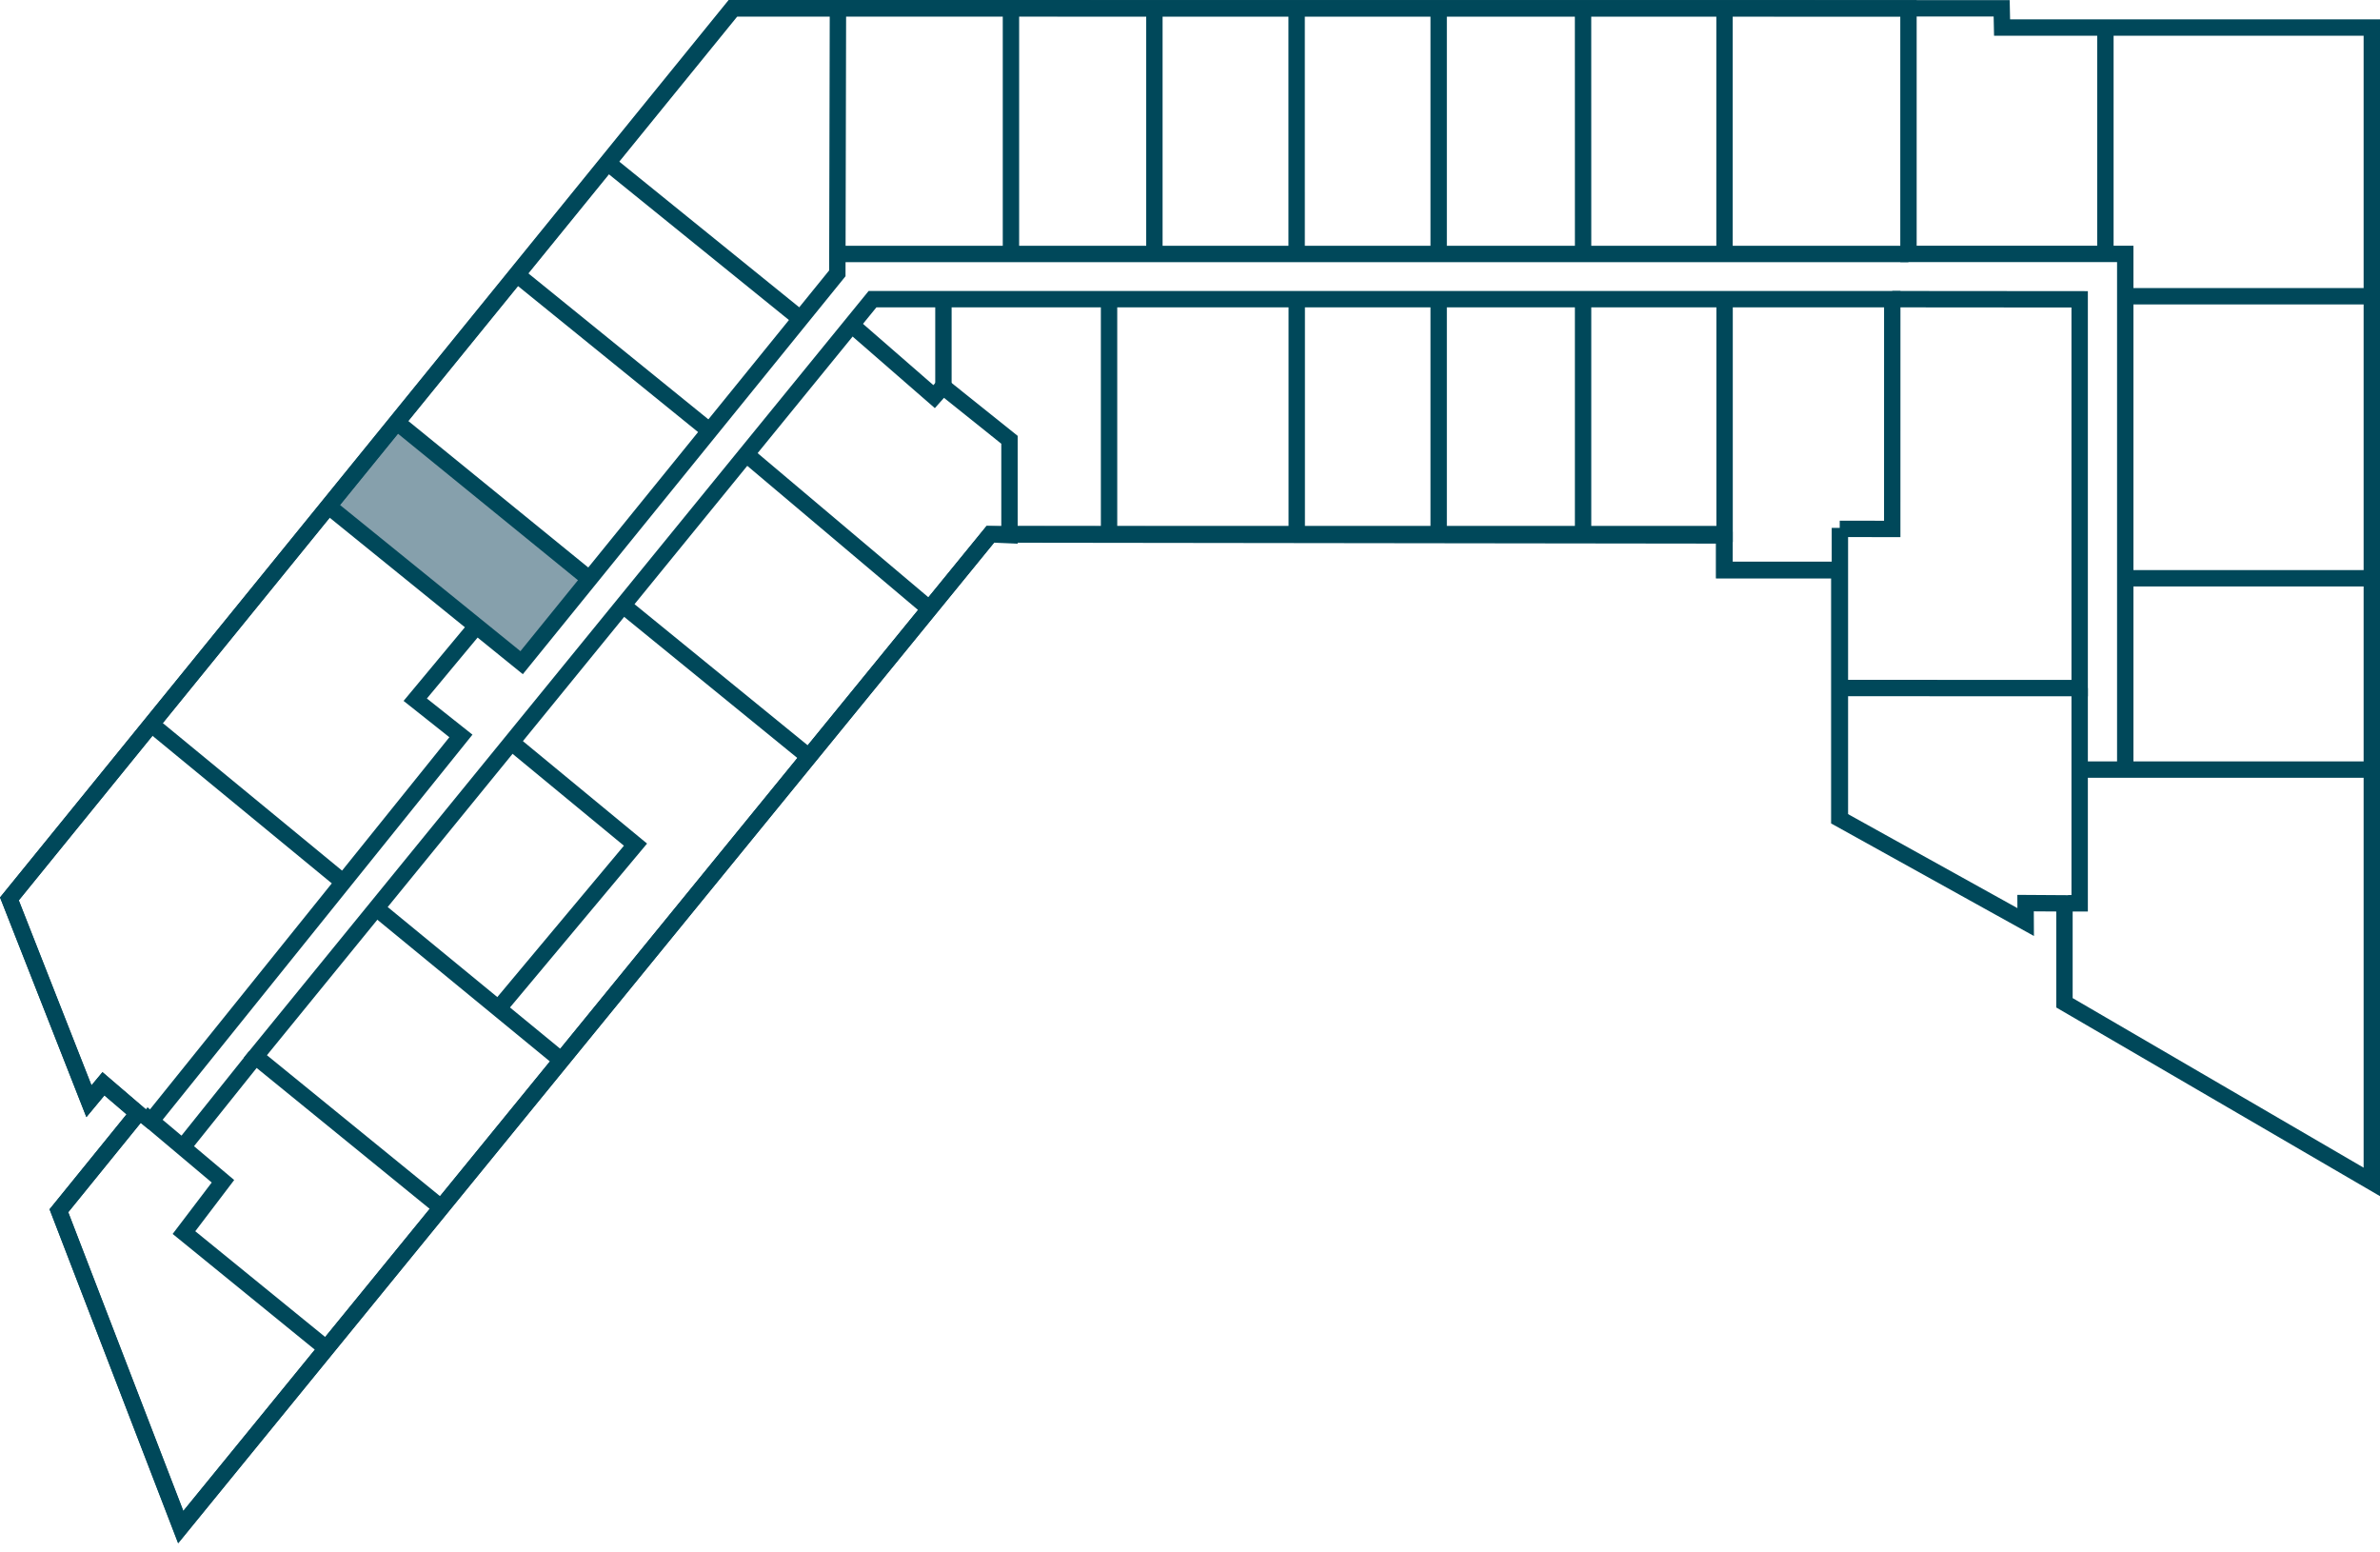 <svg xmlns="http://www.w3.org/2000/svg" viewBox="0 0 581.347 379.063"><defs><style>.cls-1{fill:#86a0ac;}.cls-2{fill:none;stroke:#00485a;stroke-miterlimit:10;stroke-width:4px;}</style></defs><title>floorplate-</title><g id="Floor_11" data-name="Floor 11"><g id="Group"><path class="cls-1" d="M96.732,102.954,80.112,123.526c-.507.605,35.872,28.787,36.161,29.522h0l11.141,8.796L144.008,141.432C144.748,140.535,97.492,102.046,96.732,102.954Z"/><polyline class="cls-2" points="121.838 246.196 155.226 206.283 125.236 181.54"/><line class="cls-2" x1="137.113" y1="258.938" x2="91.947" y2="221.848"/><line class="cls-2" x1="421.899" y1="130.766" x2="247.057" y2="130.545"/><line class="cls-2" x1="316.745" y1="72.991" x2="316.745" y2="130.865"/><line class="cls-2" x1="197.785" y1="185.004" x2="152.355" y2="147.987"/><line class="cls-2" x1="226.883" y1="148.581" x2="182.262" y2="110.923"/><polyline class="cls-2" points="116.273 153.048 101.428 170.885 112.584 179.735 36.942 273.748 54.461 288.495 44.935 301.028 78.982 328.741"/><line class="cls-2" x1="83.782" y1="215.403" x2="37.397" y2="177.234"/><line class="cls-2" x1="173.206" y1="105.133" x2="125.795" y2="66.694"/><line class="cls-2" x1="195.524" y1="77.865" x2="148.362" y2="39.693"/><line class="cls-2" x1="144.008" y1="141.432" x2="96.732" y2="102.954"/><line class="cls-2" x1="316.722" y1="62.014" x2="316.719" y2="2.02"/><line class="cls-2" x1="386.693" y1="61.998" x2="386.681" y2="2.026"/><line class="cls-2" x1="351.414" y1="62.005" x2="351.414" y2="1.901"/><line class="cls-2" x1="421.236" y1="62.005" x2="421.239" y2="2.026"/><line class="cls-2" x1="421.256" y1="132.399" x2="421.256" y2="73.262"/><line class="cls-2" x1="270.903" y1="130.38" x2="270.9" y2="73.065"/><line class="cls-2" x1="281.978" y1="62.104" x2="281.978" y2="2.014"/><line class="cls-2" x1="386.689" y1="73.065" x2="386.689" y2="130.766"/><polyline class="cls-2" points="204.679 1.729 204.531 66.755 127.414 161.844 80.112 123.526"/><polyline class="cls-2" points="449.378 129.165 462.204 129.181 462.21 73.064 213.126 73.064 62.388 257.998 107.916 295.064"/><line class="cls-2" x1="449.419" y1="199.87" x2="449.419" y2="128.924"/><line class="cls-2" x1="230.447" y1="94.398" x2="230.447" y2="73.102"/><polyline class="cls-2" points="519.121 187.801 519.121 62.005 466.17 62.005 466.17 2.026 178.93 2 2.31 219.546 21.709 268.934 25.272 264.678 33.691 271.909 14.385 295.707 44.176 372.956 241.894 130.495 246.579 130.693 246.579 107.408 230.348 94.411 228.17 96.867 207.93 79.25"/><polyline class="cls-2" points="449.493 168.031 507.988 168.055 507.987 73.102 462.21 73.064"/><line class="cls-2" x1="514.272" y1="62.005" x2="514.275" y2="7.074"/><line class="cls-2" x1="519.121" y1="72.346" x2="579.943" y2="72.349"/><line class="cls-2" x1="519.121" y1="141.232" x2="579.943" y2="141.235"/><line class="cls-2" x1="508.036" y1="187.948" x2="579.943" y2="187.951"/><line class="cls-2" x1="351.414" y1="73.065" x2="351.414" y2="130.766"/><polyline class="cls-2" points="449.42 139.169 421.238 139.166 421.238 129.871"/><line class="cls-2" x1="466.154" y1="62.028" x2="204.661" y2="62.028"/><line class="cls-2" x1="246.941" y1="2.026" x2="246.94" y2="62.009"/><polygon class="cls-2" points="44.118 372.958 241.943 130.445 421.137 130.445 421.137 139.279 449.27 139.279 449.27 199.926 494.798 225.189 494.774 220.562 504.275 220.624 504.275 244.909 579.347 288.656 579.347 6.727 489.033 6.727 488.934 2.026 179.144 2.026 2.289 219.522 21.737 268.96 25.263 264.692 33.689 271.892 14.389 295.683 44.118 372.958"/><polyline class="cls-2" points="505.166 220.624 507.987 220.624 507.988 168.055"/><line class="cls-2" x1="62.388" y1="257.998" x2="44.737" y2="280.045"/><line class="cls-2" x1="37.434" y1="274.166" x2="34.762" y2="271.988"/></g></g></svg>